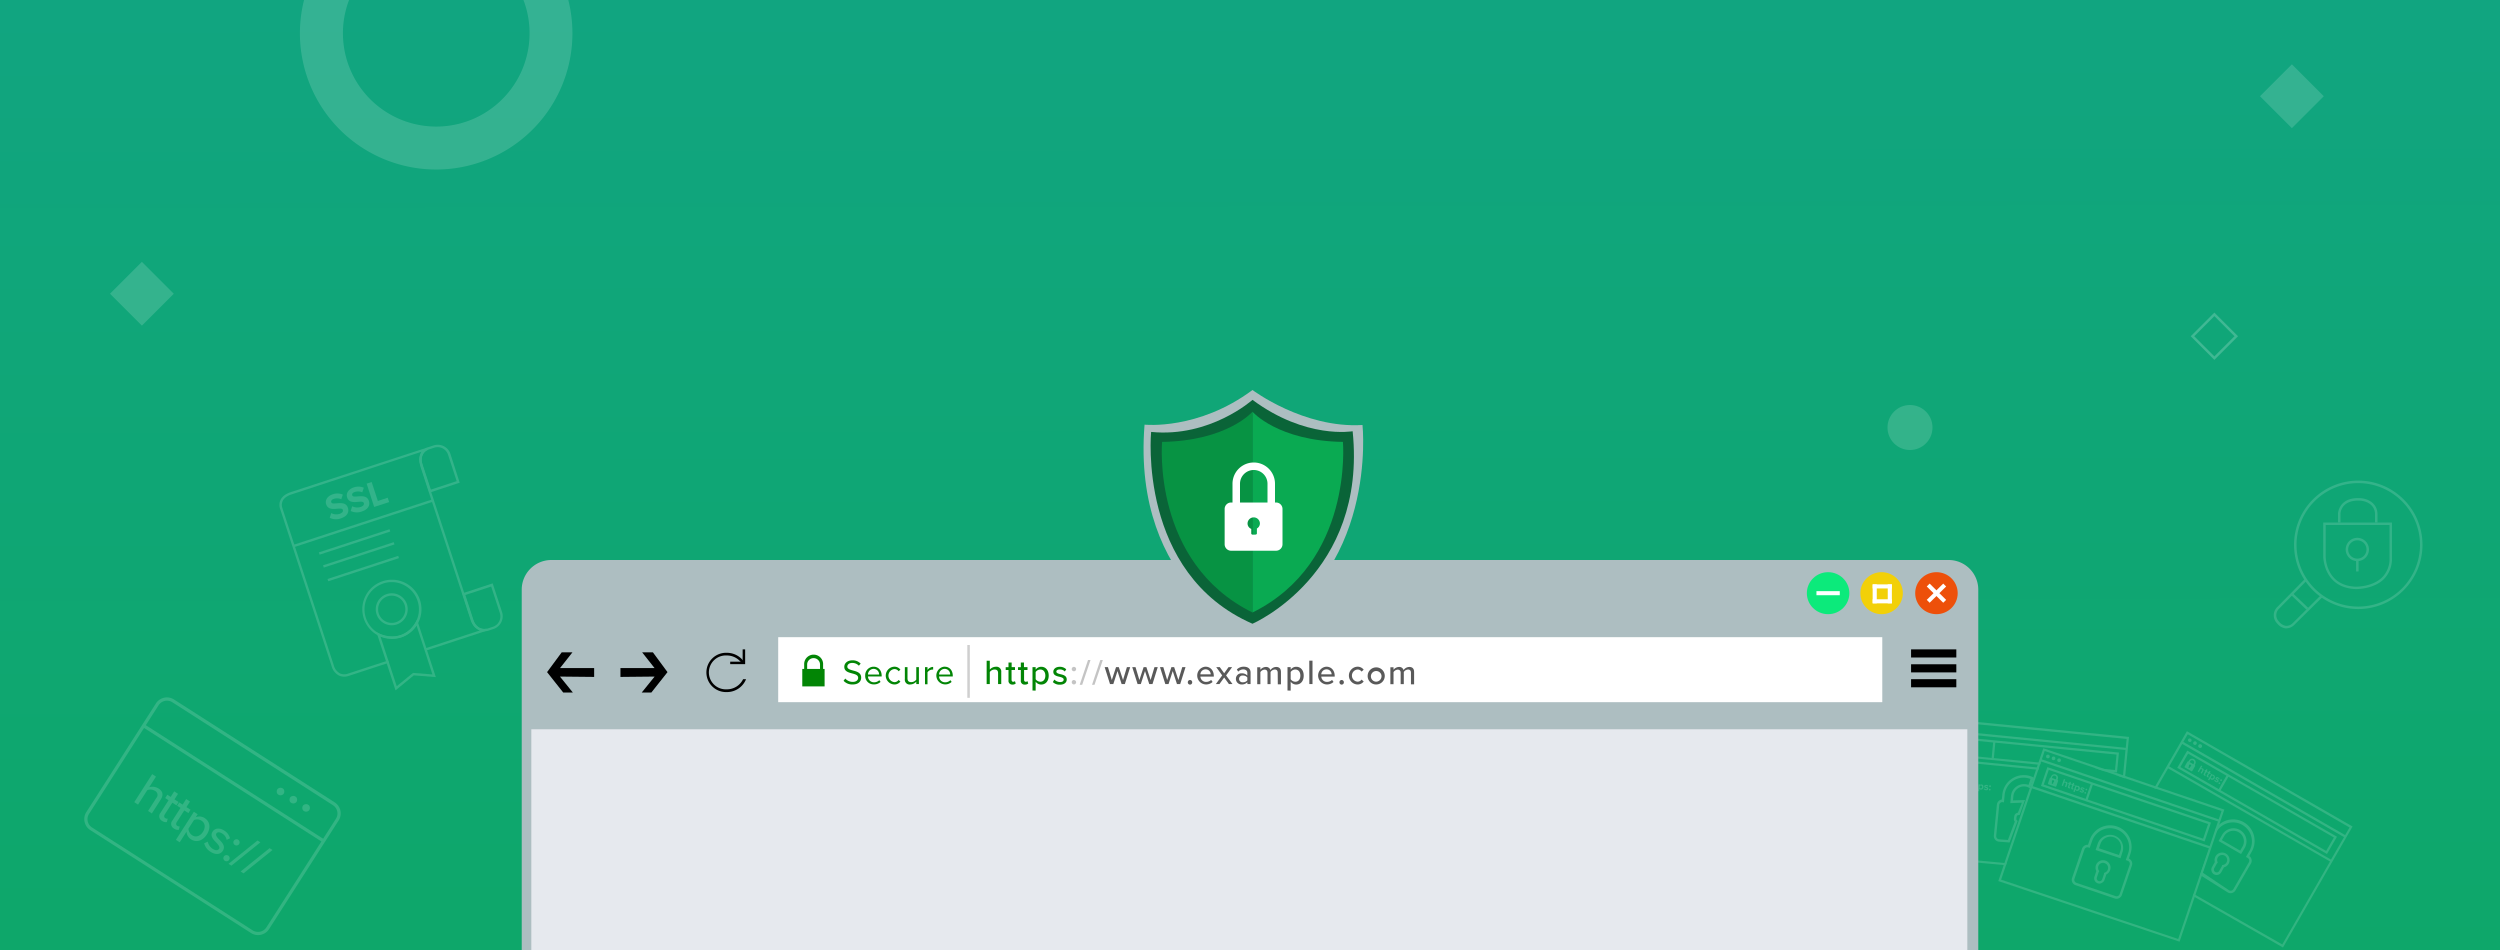 <svg id="Layer_1" data-name="Layer 1" xmlns="http://www.w3.org/2000/svg" xmlns:xlink="http://www.w3.org/1999/xlink" viewBox="0 0 1000 380"><rect x="0" y="0" width="1000" height="380" fill="#333333" stroke="none"/><defs><style>.cls-1{fill:url(#linear-gradient);}.cls-2{fill:#4cd15f;}.cls-3,.cls-5{fill:#fff;}.cls-3,.cls-4{opacity:0.15;}.cls-6{fill:#adbec1;}.cls-7{fill:#e6e9ee;}.cls-8{fill:#ed500a;}.cls-9{fill:#f2d008;}.cls-10{fill:#0cea7b;}.cls-11{fill:#028505;}.cls-12{fill:#c4c4c4;}.cls-13{fill:#595959;}.cls-14,.cls-18{fill:none;stroke-miterlimit:10;}.cls-14{stroke:#cfcfcf;}.cls-15{fill:#0a6438;}.cls-16{fill:#079343;}.cls-17{fill:#0aaa52;}.cls-18{stroke:#fff;opacity:0.2;}</style><linearGradient id="linear-gradient" x1="499.76" y1="3.92" x2="500.76" y2="790.47" gradientUnits="userSpaceOnUse"><stop offset="0" stop-color="#11a580"/><stop offset="1" stop-color="#0aaa52"/></linearGradient></defs><title>what-is-SSL-certificate1</title><rect class="cls-1" width="1000" height="380"/><path class="cls-2" d="M777.34,305a.73.73,0,1,0,.8-.66A.73.73,0,0,0,777.34,305Z"/><path class="cls-2" d="M780.35,306a.74.74,0,1,0-.66-.81A.74.74,0,0,0,780.35,306Z"/><path class="cls-2" d="M782.7,306.25a.74.74,0,1,0,.14-1.47.74.74,0,0,0-.14,1.47Z"/><path class="cls-2" d="M787.51,313.27a.93.93,0,0,0-.73.23l.1-1-.52-.05-.27,2.74.52.06.14-1.35a.58.58,0,0,1,.47-.18.32.32,0,0,1,.33.4l-.12,1.21.53.05.13-1.41A.57.57,0,0,0,787.51,313.27Z"/><path class="cls-2" d="M789.32,315.08c-.11,0-.17-.11-.16-.24l.09-.89.41,0,0-.46-.4,0,.05-.54-.52-.05-.06.54-.32,0-.05.46.33,0-.1,1a.49.49,0,0,0,.5.6.67.67,0,0,0,.45-.08l-.07-.41A.26.26,0,0,1,789.32,315.08Z"/><path class="cls-2" d="M790.71,315.22c-.11,0-.17-.11-.16-.24l.09-.89.41,0,0-.46-.4,0,0-.54-.52-.06-.06.55-.32,0-.05.45.33,0-.1,1a.49.49,0,0,0,.5.6.61.61,0,0,0,.45-.09l-.07-.41A.26.26,0,0,1,790.71,315.22Z"/><path class="cls-3" d="M792.59,313.77a.75.75,0,0,0-.64.24l0-.26-.52-.05-.27,2.75.52.05.1-1a.75.75,0,0,0,.58.36c.51,0,.92-.29,1-1S793.1,313.82,792.59,313.77Zm-.33,1.6a.61.61,0,0,1-.42-.27l.07-.7a.58.58,0,0,1,.47-.19.53.53,0,0,1,.45.63A.52.52,0,0,1,792.26,315.37Z"/><path class="cls-3" d="M794.19,314.53c0-.11.14-.18.33-.16a.87.87,0,0,1,.57.29l.24-.35a1.21,1.21,0,0,0-.77-.35c-.52,0-.84.21-.87.54-.08.79,1.12.63,1.09,1,0,.12-.13.2-.35.18a1.12,1.12,0,0,1-.66-.35l-.27.36a1.42,1.42,0,0,0,.86.4c.55.05.89-.19.93-.55C795.37,314.7,794.16,314.83,794.19,314.53Z"/><path class="cls-3" d="M796.38,314.5a.34.34,0,0,0-.3-.37.34.34,0,1,0-.07.67A.35.35,0,0,0,796.38,314.5Z"/><path class="cls-3" d="M795.94,315.52a.35.35,0,0,0-.37.3.35.35,0,0,0,.31.37.33.33,0,0,0,.36-.3A.34.34,0,0,0,795.94,315.52Z"/><path class="cls-2" d="M784.2,313.65a.32.32,0,0,0-.28-.34h-.06l0-.44a1.44,1.44,0,0,0-1.29-1.57,1.43,1.43,0,0,0-1.56,1.29l0,.44a.31.31,0,0,0-.34.28l-.21,2.18a.31.31,0,0,0,.28.34l2.9.28a.31.31,0,0,0,.34-.28Zm-2,1.7A.29.29,0,0,1,782,315l0-.36a.14.14,0,0,1,0-.07.43.43,0,0,1-.13-.36.45.45,0,0,1,.48-.4.46.46,0,0,1,.4.49.43.43,0,0,1-.2.32.22.22,0,0,1,0,.08l0,.36A.31.31,0,0,1,782.22,315.35Zm-.59-2.26,0-.42a.84.84,0,0,1,.92-.74.82.82,0,0,1,.74.91l0,.41Z"/><g class="cls-4"><path class="cls-5" d="M846.63,359.51a2.28,2.28,0,0,1-.73-.12l-15.66-5.31a2.27,2.27,0,0,1-1.42-2.88l4-11.74a2.28,2.28,0,0,1,2.38-1.53l.67-1.95a8.63,8.63,0,0,1,10.92-5.4,8.62,8.62,0,0,1,5.4,10.93l-.65,1.91a2.27,2.27,0,0,1,1.23,2.8l-4,11.74a2.29,2.29,0,0,1-1.15,1.31A2.23,2.23,0,0,1,846.63,359.51ZM835,338.92a1.25,1.25,0,0,0-.57.13,1.28,1.28,0,0,0-.64.73l-4,11.74a1.29,1.29,0,0,0,.8,1.62l15.66,5.3a1.26,1.26,0,0,0,1.61-.8l4-11.74a1.28,1.28,0,0,0-.8-1.61l-.75-.25,1-2.85a7.62,7.62,0,0,0-14.43-4.89l-1,2.85-.48-.16A1.12,1.12,0,0,0,835,338.92Zm4.8,14.53a2.09,2.09,0,0,1-.69-.12,2.14,2.14,0,0,1-1.22-1.07,2.07,2.07,0,0,1-.1-1.62l.66-2c0-.06.05-.13.08-.2a3,3,0,0,1,1.35-4.05,3,3,0,0,1,2.3-.15,3,3,0,0,1,1.74,1.52,3,3,0,0,1-1.39,4l-.06.22-.66,1.95a2.08,2.08,0,0,1-1.07,1.22A2.1,2.1,0,0,1,839.75,353.45Zm1.42-8.33a2,2,0,0,0-.89.21,2,2,0,0,0-1,1.15,2.07,2.07,0,0,0,.21,1.73l.18.27-.18.27a1,1,0,0,0-.12.25l-.67,2a1.17,1.17,0,0,0,.06.86,1.11,1.11,0,0,0,1.5.51,1.17,1.17,0,0,0,.57-.65l.66-1.95a1.27,1.27,0,0,0,.06-.28l0-.32.3-.12a2,2,0,0,0,0-3.78A1.8,1.8,0,0,0,841.17,345.12Zm7-1.81L838.24,340l.91-2.71a5.23,5.23,0,0,1,9.9,3.35Zm-8.63-4,8,2.71.6-1.77a4.22,4.22,0,0,0-8-2.71Z"/><circle class="cls-5" cx="819.17" cy="302.59" r="0.74"/><circle class="cls-5" cx="821.41" cy="303.34" r="0.74"/><circle class="cls-5" cx="823.64" cy="304.1" r="0.74"/><path class="cls-5" d="M834,320.4l.84.28,47,15.91,2.55-7.55-47-15.91-.83-.28-17.62-6-2.56,7.55Zm3.11-6.43,46.13,15.63-2,5.87-46.13-15.63Zm-17.61-6,16.77,5.69-2,5.87-16.77-5.69Z"/><path class="cls-5" d="M826.5,312.73a.91.91,0,0,0-.76.06l.33-1-.5-.17-.89,2.61.5.17.43-1.28a.58.58,0,0,1,.51-.07.32.32,0,0,1,.23.46L826,314.7l.5.17.45-1.34A.56.56,0,0,0,826.5,312.73Z"/><path class="cls-5" d="M827.86,314.91a.19.19,0,0,1-.1-.27l.28-.85.39.13.14-.44-.38-.13.18-.52-.5-.16-.18.51-.31-.1-.15.43.32.11-.34,1a.5.5,0,0,0,.36.7.67.67,0,0,0,.46,0l0-.41A.3.3,0,0,1,827.86,314.91Z"/><path class="cls-5" d="M829.18,315.35c-.11,0-.14-.14-.1-.27l.29-.85.38.13.15-.43-.39-.13.18-.52-.5-.17-.17.52-.32-.11-.14.44.31.11-.33,1a.49.49,0,0,0,.35.7.67.67,0,0,0,.46,0l0-.42A.21.21,0,0,1,829.18,315.35Z"/><path class="cls-5" d="M831.33,314.36a.82.82,0,0,0-.68.09l.08-.24-.49-.17-.89,2.62.5.17.33-1a.78.78,0,0,0,.48.49,1.06,1.06,0,0,0,.67-2Zm-.68,1.49a.57.57,0,0,1-.35-.36l.23-.67a.62.62,0,0,1,.5-.07.59.59,0,0,1-.38,1.1Z"/><path class="cls-5" d="M832.72,315.48c0-.11.18-.15.36-.09a.93.93,0,0,1,.49.41l.31-.28a1.21,1.21,0,0,0-.67-.52c-.5-.17-.87,0-1,.33-.26.75,1,.87.84,1.18,0,.12-.16.17-.38.09a1.14,1.14,0,0,1-.57-.48l-.33.29a1.3,1.3,0,0,0,.74.58c.53.17.91,0,1-.33C833.83,315.9,832.63,315.75,832.72,315.48Z"/><circle class="cls-5" cx="834.09" cy="317.15" r="0.33"/><path class="cls-5" d="M834.65,315.51a.33.33,0,0,0-.42.21.33.33,0,0,0,.2.42.33.33,0,1,0,.22-.63Z"/><path class="cls-5" d="M823,312l0,0,.14-.42a1.43,1.43,0,1,0-2.71-.92l-.14.42a.31.31,0,0,0-.4.2l-.7,2.07a.3.3,0,0,0,.19.39l2.77.94a.3.3,0,0,0,.39-.2l.7-2.07A.3.3,0,0,0,823,312ZM821.36,313l-.12.34a.28.28,0,0,1-.54-.18l.12-.35,0-.06a.46.46,0,0,1-.05-.38.45.45,0,0,1,.57-.28.44.44,0,0,1,.27.56.45.45,0,0,1-.26.28A.64.64,0,0,0,821.36,313Zm1-1.27-1.58-.54.13-.39a.83.83,0,1,1,1.58.53Z"/><path class="cls-5" d="M817.32,299.31l-18,53.12,72.51,24.25,17.9-52.84Zm71.29,25.09-1.14,3.35-70.73-24,1.13-3.36Zm-1.42,4.19-3.35,9.88-70.73-24,3.34-9.87Zm-86.75,23.28,12.38-36.53,70.74,24-12.29,36.25Z"/><path class="cls-5" d="M816.3,305.08l-18.76-1.84.3-3.09.3-3.08,48.48,4.76L846,308l-8.18-.81,3.7,1.26,5.28.52.78-7.94-49.36-4.84h0l-19.39-1.91-.78,7.93L796.57,304h0L816,305.94ZM779,301.42l.61-6.17L797.26,297l-.3,3.09-.3,3.08Z"/><path class="cls-5" d="M802.68,345.29l-31.67-3,3.77-38.38,40.56,4,.29-.86-40.76-4,1-10.38,74.32,7.3-1,10.38-2.94-.29,3.74,1.26,1.62-16.56-76.09-7.47L770,343.1l32.34,3Zm-26.36-57,74.33,7.3-.35,3.53L776,291.78Z"/><path class="cls-5" d="M803.84,337l-4.3-.33a2.27,2.27,0,0,1-2-2.48l1.21-12.34a2.27,2.27,0,0,1,.82-1.54,2.41,2.41,0,0,1,1.16-.5l.2-2a8.65,8.65,0,0,1,9.42-7.73,8.5,8.5,0,0,1,2.77.75l.41.19L812,315.3l-.51-.26a4.06,4.06,0,0,0-1.5-.45,4.26,4.26,0,0,0-4.62,3.79l-.17,1.78L810,320,807.86,326l-.29,0c-.8.13-.87.22-1,1.26-.06.57-.06.57.26.9l.22.23ZM801,320.83A1.28,1.28,0,0,0,799.7,322l-1.21,12.33a1.28,1.28,0,0,0,.28.94,1.26,1.26,0,0,0,.86.45l3.53.27,2.76-7.36c-.38-.44-.39-.69-.32-1.4.12-1.27.38-1.9,1.54-2.15l1.61-4-4.64.17.29-2.92a5.23,5.23,0,0,1,7-4.37l.8-2.37a7.82,7.82,0,0,0-2-.49,7.61,7.61,0,0,0-8.33,6.84l-.29,3-.5-.05Z"/><path class="cls-5" d="M881.16,307.44a.93.93,0,0,0-.76-.09l.51-.88-.46-.26-1.37,2.39.46.26.67-1.17a.62.62,0,0,1,.51,0,.33.33,0,0,1,.14.5l-.61,1,.45.27.71-1.23A.57.57,0,0,0,881.16,307.44Z"/><path class="cls-5" d="M883,307.91l-.45-.27-.28.48L882,308l-.23.4.28.16-.51.9a.5.5,0,0,0,.21.76.65.65,0,0,0,.44.11l.11-.4a.3.3,0,0,1-.19,0c-.1-.06-.11-.17-.05-.29l.45-.77.35.2.23-.4-.35-.2Z"/><path class="cls-5" d="M883.28,310.54a.2.2,0,0,1,0-.29l.45-.78.35.21.23-.4-.35-.2.27-.48-.45-.26-.28.47-.28-.16-.23.4.29.16-.52.9a.5.5,0,0,0,.21.76.65.65,0,0,0,.44.11l.11-.41A.28.28,0,0,1,883.28,310.54Z"/><path class="cls-5" d="M885.59,310a.8.8,0,0,0-.69,0l.13-.22-.46-.26-1.37,2.39.45.26.51-.88a.78.78,0,0,0,.38.57,1.07,1.07,0,0,0,1.05-1.82Zm-.23,1.08a.52.52,0,0,1-.73.25.61.61,0,0,1-.28-.42l.36-.61a.56.56,0,0,1,.5,0A.52.52,0,0,1,885.36,311.06Z"/><path class="cls-5" d="M887.1,311.33a.9.9,0,0,1,.4.5l.36-.22a1.26,1.26,0,0,0-.56-.64.71.71,0,0,0-1,.14c-.39.68.77,1,.61,1.32-.07.11-.2.13-.4,0a1.19,1.19,0,0,1-.46-.59l-.39.22a1.36,1.36,0,0,0,.62.71c.48.28.89.2,1.07-.12.4-.7-.75-1.07-.6-1.33C886.78,311.25,886.93,311.24,887.1,311.33Z"/><path class="cls-5" d="M887.92,313a.34.34,0,1,0,.12.45A.34.34,0,0,0,887.92,313Z"/><path class="cls-5" d="M888.62,311.75a.35.35,0,0,0-.46.12.34.34,0,1,0,.58.34A.35.35,0,0,0,888.62,311.75Z"/><path class="cls-5" d="M875.57,296.71a.74.74,0,0,0,1-.28.74.74,0,0,0-1.28-.73A.75.75,0,0,0,875.57,296.71Z"/><path class="cls-5" d="M877.62,297.88a.74.74,0,0,0,1-.27.75.75,0,0,0-.27-1,.74.74,0,0,0-.74,1.28Z"/><path class="cls-5" d="M879.67,299.06a.74.74,0,1,0,.73-1.28.73.73,0,0,0-1,.27A.73.73,0,0,0,879.67,299.06Z"/><path class="cls-5" d="M887.81,316.86l42.6,24.52.38.22,4-6.9-43-24.74h0l-.5-.29-.27-.16h0l-16.12-9.27-4,6.9,16.88,9.72Zm2-3.45,1.55-2.69L933.56,335l-3.09,5.37L888.26,316.1Zm-2.31,2.24-15.35-8.83,3.09-5.37,15.35,8.83L889,313Z"/><path class="cls-5" d="M877.87,306l0,0,.22-.38a1.43,1.43,0,1,0-2.48-1.43l-.22.38a.32.32,0,0,0-.43.12l-1.09,1.9a.31.31,0,0,0,.12.42l2.52,1.46a.32.32,0,0,0,.43-.12l1.09-1.89A.31.31,0,0,0,877.87,306Zm-1.46.45a.45.45,0,0,1-.32.22s0,0,0,.06l-.18.32a.28.28,0,0,1-.39.1.29.29,0,0,1-.11-.39l.19-.31,0-.06a.44.44,0,0,1,.63-.54A.43.43,0,0,1,876.41,306.45Zm1.12-1.12-.2.36-1.45-.83.21-.37a.84.84,0,0,1,1.14-.3h0A.83.83,0,0,1,877.53,305.33Z"/><path class="cls-5" d="M875.15,292.71l-.39-.22-13.11,22.78.86.29,4.73-8.21L932,344.6l-19.09,33.18-35.49-20.24-.29.85L913.19,379l27.61-48,.23-.39Zm57.25,51.13-64.72-37.26,5.2-9,64.73,37.26Zm5.65-9.81-64.73-37.26,1.77-3.07L939.82,331Z"/><path class="cls-5" d="M892.25,357.28a2.28,2.28,0,0,1-1.13-.3L880,350l6-17v-1a8.07,8.07,0,0,1,5-3.95,8.62,8.62,0,0,1,9.71,12.61l-1,1.75a2.28,2.28,0,0,1,.67,3l-6.19,10.74A2.28,2.28,0,0,1,892.25,357.28ZM881,349l10.62,7.11a1.26,1.26,0,0,0,1.73-.47l6.19-10.74a1.28,1.28,0,0,0-.47-1.74l-.69-.39,1.5-2.61a7.62,7.62,0,0,0-13.2-7.6l-.77,1.34Zm5.65,1a2.13,2.13,0,0,1-1.84-3.19l1-1.79.12-.18a3.06,3.06,0,0,1,.29-2.31,3,3,0,0,1,5.22,3,3,3,0,0,1-1.85,1.4,1.24,1.24,0,0,1-.1.2l-1,1.79a2.12,2.12,0,0,1-1.28,1A2.23,2.23,0,0,1,886.65,350Zm2.22-8a2,2,0,0,0-1.88,2.73l.12.31-.23.23a1.18,1.18,0,0,0-.17.22l-1,1.79a1.14,1.14,0,0,0,.41,1.54,1.21,1.21,0,0,0,.86.11,1.13,1.13,0,0,0,.68-.53l1-1.79a1.56,1.56,0,0,0,.11-.26l.08-.31.32-.05a2,2,0,0,0,1.43-1h0a2,2,0,0,0-1.73-3Zm7.56-.38-9-5.22,1.43-2.47a5.22,5.22,0,0,1,9.05,5.21h0Zm-7.68-5.58,7.32,4.21.93-1.61h0a4.23,4.23,0,0,0-1.56-5.77,4.24,4.24,0,0,0-5.76,1.55Z"/></g><path class="cls-6" d="M220.55,224h558.9a11.86,11.86,0,0,1,11.86,11.86V380a0,0,0,0,1,0,0H208.69a0,0,0,0,1,0,0V235.86A11.86,11.86,0,0,1,220.55,224Z"/><rect class="cls-7" x="212.53" y="291.71" width="574.4" height="88.29"/><rect class="cls-5" x="311.28" y="254.87" width="441.63" height="26"/><ellipse class="cls-8" cx="774.58" cy="237.27" rx="8.5" ry="8.4"/><ellipse class="cls-9" cx="752.64" cy="237.27" rx="8.5" ry="8.4"/><ellipse class="cls-10" cx="731.24" cy="237.27" rx="8.5" ry="8.4"/><rect x="764.43" y="259.75" width="18.1" height="3.25"/><rect x="764.43" y="265.71" width="18.1" height="3.25"/><rect x="764.43" y="271.67" width="18.1" height="3.25"/><rect class="cls-5" x="726.58" y="236.46" width="9.33" height="1.63"/><polygon class="cls-5" points="778.46 234.59 771.86 241.1 770.7 239.95 777.29 233.44 778.46 234.59"/><polygon class="cls-5" points="777.29 241.1 770.7 234.59 771.86 233.44 778.46 239.95 777.29 241.1"/><rect class="cls-5" x="749.07" y="233.75" width="7.68" height="1.63"/><rect class="cls-5" x="749.07" y="239.71" width="7.68" height="1.63"/><rect class="cls-5" x="752.14" y="236.72" width="7.58" height="1.65" transform="translate(993.47 -518.39) rotate(90)"/><rect class="cls-5" x="746.1" y="236.72" width="7.58" height="1.65" transform="translate(987.43 -512.35) rotate(90)"/><path d="M297.24,271.67a7.19,7.19,0,0,1-6.54,4.06,6.78,6.78,0,1,1,0-13.54,7.22,7.22,0,0,1,5.91,3h1.3a8.32,8.32,0,0,0-7.21-4.07,7.86,7.86,0,1,0,0,15.71,8.24,8.24,0,0,0,7.72-5.14Z"/><polygon points="298.06 265.66 292.08 265.66 292.08 264.67 297.06 264.67 297.06 259.75 298.06 259.75 298.06 265.66"/><g class="cls-4"><path class="cls-5" d="M160.38,255A11.84,11.84,0,1,1,168,240,11.85,11.85,0,0,1,160.38,255Zm-7.06-21.59a10.88,10.88,0,1,0,13.72,7A10.9,10.9,0,0,0,153.32,233.37Z"/><path class="cls-5" d="M158.69,249.79a6.4,6.4,0,1,1,4.09-8.07A6.41,6.41,0,0,1,158.69,249.79ZM155,238.54a5.44,5.44,0,1,0,6.86,3.48A5.45,5.45,0,0,0,155,238.54Z"/><path class="cls-5" d="M174.33,270.84l-8.82-.69-7.3,6-7.62-23.28,1,.5c.38.19,9.44,4.51,14.71-4.55l.54-.93Zm-22.15-16.26,6.51,19.89,6.52-5.31,7.76.61-6.37-19.63C161.91,257.15,154.77,255.49,152.18,254.58Z"/><path class="cls-5" d="M183.88,193.08l-12.16,4L168,185.53a5.34,5.34,0,0,1,3.44-6.71l2-.65a5.33,5.33,0,0,1,6.73,3.38Zm-11.54,2.76,10.33-3.38-3.47-10.62a4.38,4.38,0,0,0-5.52-2.76l-2,.65a4.38,4.38,0,0,0-2.82,5.5Z"/><path class="cls-5" d="M197.32,251.62l-1.82.6a5.42,5.42,0,0,1-6.82-3.35l-3.77-11.53,12.16-4,3.77,11.53A5.4,5.4,0,0,1,197.32,251.62ZM186.12,238l3.47,10.62a4.37,4.37,0,0,0,5.53,2.76l2-.65a4.37,4.37,0,0,0,2.82-5.49l-3.47-10.62Z"/><rect class="cls-5" x="115.98" y="208.8" width="58.72" height="0.96" transform="translate(-57.89 55.59) rotate(-18.12)"/><rect class="cls-5" x="126.95" y="216.29" width="29.75" height="0.96" transform="translate(-60.39 54.87) rotate(-18.12)"/><rect class="cls-5" x="128.64" y="221.46" width="29.75" height="0.96" transform="translate(-61.92 55.65) rotate(-18.12)"/><rect class="cls-5" x="130.43" y="226.93" width="29.75" height="0.96" transform="translate(-63.53 56.48) rotate(-18.12)"/><path class="cls-5" d="M131.89,207.14l.58-1.91a4.34,4.34,0,0,0,3.39.31c1.1-.37,1.46-1,1.28-1.57-.53-1.62-5.53,1.27-6.68-2.24-.51-1.55.42-3.28,2.61-4a5.49,5.49,0,0,1,4.06.11l-.62,1.85a4.24,4.24,0,0,0-3-.13c-.83.27-1.19.79-1,1.35.48,1.47,5.51-1.28,6.65,2.2.56,1.71-.25,3.4-2.75,4.22A5.64,5.64,0,0,1,131.89,207.14Z"/><path class="cls-5" d="M140.28,204.4l.59-1.91a4.31,4.31,0,0,0,3.38.3c1.1-.36,1.46-1,1.28-1.57-.53-1.62-5.53,1.27-6.68-2.24-.51-1.55.42-3.27,2.61-4a5.44,5.44,0,0,1,4.06.11l-.62,1.84a4.21,4.21,0,0,0-3-.13c-.84.27-1.2.79-1,1.35.48,1.47,5.51-1.28,6.65,2.21.56,1.7-.25,3.39-2.75,4.21A5.69,5.69,0,0,1,140.28,204.4Z"/><path class="cls-5" d="M149.66,202.78l-3-9.32,2-.66,2.48,7.58,3.94-1.29.58,1.75Z"/><path class="cls-5" d="M193.26,251.53c-2.63-.14-4-3.51-4.06-3.65l-19.9-60.8c-.77-2.36-.79-4.23-.07-5.56A3.4,3.4,0,0,1,171,180l.2-.06-.27-.93-.22.07L116.44,196.8c-2.23.73-3.68,1.86-4.31,3.35a4.79,4.79,0,0,0,0,3.64l20.49,62.6a6,6,0,0,0,3,3.85,5.17,5.17,0,0,0,3.7.18l.14-.05,16.11-5.27-.3-.91-16.14,5.28a4.28,4.28,0,0,1-3.12-.1,5.14,5.14,0,0,1-2.5-3.28l-20.49-62.63,0-.05a3.87,3.87,0,0,1,0-2.9c.52-1.22,1.77-2.16,3.72-2.79l51.84-17-.18.29c-.87,1.58-.87,3.71,0,6.34l19.91,60.83a7.3,7.3,0,0,0,3.63,4l-22,7.2.3.91,24.62-8.06-.26-.79A4.13,4.13,0,0,1,193.26,251.53Z"/></g><polygon points="218.83 268.85 225.28 277 229.13 277 223.98 270.63 237.66 270.77 237.66 267.22 224.02 267.22 228.99 260.92 224.69 260.92 218.83 268.85"/><polygon points="267 268.85 260.55 277 256.7 277 261.85 270.63 248.18 270.77 248.18 267.22 261.81 267.22 256.85 260.92 261.15 260.92 267 268.85"/><path class="cls-11" d="M338.11,271.42a4,4,0,0,0,2.95,1.34c1.67,0,2.2-.9,2.2-1.62,0-1.12-1.14-1.43-2.37-1.76-1.5-.4-3.17-.82-3.17-2.65,0-1.55,1.38-2.6,3.21-2.6a4.41,4.41,0,0,1,3.33,1.31l-.71.85a3.57,3.57,0,0,0-2.7-1.12c-1.12,0-1.92.6-1.92,1.49s1.08,1.22,2.27,1.54c1.53.4,3.27.88,3.27,2.84,0,1.37-.93,2.75-3.45,2.75a4.62,4.62,0,0,1-3.59-1.48Z"/><path class="cls-11" d="M349.42,266.68c2.05,0,3.25,1.6,3.25,3.64v.26h-5.48a2.38,2.38,0,0,0,2.44,2.34,2.94,2.94,0,0,0,2.09-.85l.51.69a3.71,3.71,0,0,1-2.7,1,3.36,3.36,0,0,1-3.45-3.56A3.4,3.4,0,0,1,349.42,266.68Zm-2.23,3.13h4.45a2.2,2.2,0,0,0-2.23-2.26A2.26,2.26,0,0,0,347.19,269.81Z"/><path class="cls-11" d="M357.67,266.68a2.91,2.91,0,0,1,2.48,1.18l-.7.65a2,2,0,0,0-1.72-.89,2.63,2.63,0,0,0,0,5.23,2,2,0,0,0,1.72-.88l.7.65a2.9,2.9,0,0,1-2.48,1.17,3.56,3.56,0,0,1,0-7.11Z"/><path class="cls-11" d="M366.51,272.67a3.3,3.3,0,0,1-2.41,1.12,1.9,1.9,0,0,1-2.16-2.16v-4.78H363v4.46c0,1.19.6,1.54,1.51,1.54a2.58,2.58,0,0,0,2-1v-5h1.05v6.77h-1.05Z"/><path class="cls-11" d="M370,266.85h1V268a2.86,2.86,0,0,1,2.26-1.24v1.08a1.85,1.85,0,0,0-.43,0,2.47,2.47,0,0,0-1.83,1.08v4.79h-1Z"/><path class="cls-11" d="M377.86,266.68c2.05,0,3.25,1.6,3.25,3.64v.26h-5.48a2.38,2.38,0,0,0,2.44,2.34,2.94,2.94,0,0,0,2.09-.85l.5.69a3.67,3.67,0,0,1-2.69,1,3.56,3.56,0,0,1-.11-7.11Zm-2.23,3.13h4.44a2.19,2.19,0,0,0-2.22-2.26A2.26,2.26,0,0,0,375.63,269.81Z"/><path class="cls-11" d="M399.23,269.26c0-1.12-.57-1.45-1.44-1.45a2.41,2.41,0,0,0-1.87,1v4.83h-1.26v-9.35h1.26v3.54a3.25,3.25,0,0,1,2.4-1.13,1.92,1.92,0,0,1,2.18,2.16v4.78h-1.27Z"/><path class="cls-11" d="M403.4,272.12V268h-1.12v-1.11h1.12V265h1.26v1.85H406V268h-1.38v3.88c0,.48.23.83.66.83a1,1,0,0,0,.69-.26l.32.95a1.79,1.79,0,0,1-1.31.43A1.48,1.48,0,0,1,403.4,272.12Z"/><path class="cls-11" d="M408.33,272.12V268h-1.12v-1.11h1.12V265h1.26v1.85H411V268h-1.37v3.88c0,.48.22.83.66.83a1,1,0,0,0,.69-.26l.32.95a1.82,1.82,0,0,1-1.32.43A1.47,1.47,0,0,1,408.33,272.12Z"/><path class="cls-11" d="M413,276.21v-9.36h1.26v1a2.78,2.78,0,0,1,2.22-1.14c1.76,0,3,1.34,3,3.55s-1.25,3.56-3,3.56a2.69,2.69,0,0,1-2.22-1.15v3.57Zm3.14-8.4a2.32,2.32,0,0,0-1.88,1v2.88a2.37,2.37,0,0,0,1.88,1c1.26,0,2-1,2-2.44S417.4,267.81,416.14,267.81Z"/><path class="cls-11" d="M421.74,271.82a3.29,3.29,0,0,0,2.27,1c1,0,1.46-.39,1.46-1s-.77-.9-1.64-1.1c-1.15-.26-2.5-.57-2.5-2,0-1.08.93-2,2.58-2a3.59,3.59,0,0,1,2.58,1l-.56.89a2.62,2.62,0,0,0-2-.83c-.86,0-1.39.33-1.39.88s.73.79,1.57,1c1.18.27,2.58.59,2.58,2.15,0,1.16-.95,2.07-2.73,2.07a3.84,3.84,0,0,1-2.82-1.05Z"/><path class="cls-12" d="M429.57,266.75a.88.88,0,1,1,0,1.76.88.88,0,0,1,0-1.76Zm0,5.28a.89.89,0,0,1,.88.87.9.9,0,0,1-.88.88.89.89,0,0,1-.87-.88A.87.87,0,0,1,429.57,272Z"/><path class="cls-12" d="M435.21,264h1l-3.33,9.92h-1Z"/><path class="cls-12" d="M440.13,264h1l-3.32,9.92h-1Z"/><path class="cls-13" d="M447,268.42l-1.67,5.2H444l-2.13-6.77h1.31l1.55,5.16,1.69-5.16h1.1l1.69,5.16,1.55-5.16h1.31l-2.13,6.77h-1.3Z"/><path class="cls-13" d="M458,268.42l-1.67,5.2h-1.3l-2.13-6.77h1.31l1.55,5.16,1.69-5.16h1.1l1.69,5.16,1.55-5.16h1.31L461,273.62h-1.3Z"/><path class="cls-13" d="M469.09,268.42l-1.67,5.2h-1.3L464,266.85h1.32l1.55,5.16,1.69-5.16h1.1l1.69,5.16,1.55-5.16h1.31l-2.13,6.77h-1.3Z"/><path class="cls-13" d="M476,272a.88.88,0,0,1,.88.87.88.88,0,1,1-1.75,0A.87.87,0,0,1,476,272Z"/><path class="cls-13" d="M482.22,266.68c2,0,3.3,1.59,3.3,3.66v.31h-5.36a2.23,2.23,0,0,0,2.3,2.11,2.89,2.89,0,0,0,2-.8l.58.82a3.79,3.79,0,0,1-2.72,1,3.56,3.56,0,0,1-.11-7.11Zm-2.07,3.06h4.13a2,2,0,0,0-2.06-2A2.07,2.07,0,0,0,480.15,269.74Z"/><path class="cls-13" d="M489.67,271l-1.9,2.63h-1.44l2.54-3.47-2.38-3.3h1.43l1.75,2.44,1.74-2.44h1.43l-2.4,3.3,2.56,3.47h-1.43Z"/><path class="cls-13" d="M498.93,272.88a2.88,2.88,0,0,1-2.21.91,2.24,2.24,0,0,1-2.36-2.24,2.19,2.19,0,0,1,2.36-2.22,2.83,2.83,0,0,1,2.21.9v-1.12c0-.84-.69-1.35-1.65-1.35a2.81,2.81,0,0,0-2,.9l-.54-.87a3.8,3.8,0,0,1,2.77-1.11c1.48,0,2.72.65,2.72,2.37v4.57h-1.26Zm0-1.89a2.13,2.13,0,0,0-1.74-.77,1.36,1.36,0,1,0,0,2.69,2.16,2.16,0,0,0,1.74-.77Z"/><path class="cls-13" d="M511.08,269.11c0-.79-.35-1.3-1.18-1.3a2.16,2.16,0,0,0-1.68,1v4.85H507v-4.51c0-.79-.34-1.3-1.2-1.3a2.23,2.23,0,0,0-1.65,1v4.83h-1.26v-6.77h1.26v1a2.91,2.91,0,0,1,2.19-1.13,1.75,1.75,0,0,1,1.83,1.27,2.84,2.84,0,0,1,2.29-1.27c1.25,0,1.92.69,1.92,2.05v4.89h-1.26Z"/><path class="cls-13" d="M515,276.21v-9.36h1.27v1a2.76,2.76,0,0,1,2.21-1.14c1.77,0,3,1.34,3,3.55s-1.25,3.56-3,3.56a2.67,2.67,0,0,1-2.21-1.15v3.57Zm3.14-8.4a2.28,2.28,0,0,0-1.87,1v2.88a2.33,2.33,0,0,0,1.87,1c1.27,0,2-1,2-2.44S519.39,267.81,518.12,267.81Z"/><path class="cls-13" d="M523.71,264.27H525v9.35h-1.26Z"/><path class="cls-13" d="M530.58,266.68c2,0,3.3,1.59,3.3,3.66v.31h-5.36a2.23,2.23,0,0,0,2.3,2.11,2.89,2.89,0,0,0,2-.8l.59.82a3.82,3.82,0,0,1-2.72,1,3.56,3.56,0,0,1-.12-7.11Zm-2.07,3.06h4.14a2,2,0,0,0-2.07-2A2.07,2.07,0,0,0,528.51,269.74Z"/><path class="cls-13" d="M536.66,272a.88.88,0,0,1,.88.87.88.88,0,1,1-1.75,0A.87.87,0,0,1,536.66,272Z"/><path class="cls-13" d="M542.93,266.68a3,3,0,0,1,2.54,1.2l-.84.77a1.89,1.89,0,0,0-1.64-.84,2.44,2.44,0,0,0,0,4.86,1.94,1.94,0,0,0,1.64-.84l.84.77a3,3,0,0,1-2.54,1.19,3.56,3.56,0,0,1,0-7.11Z"/><path class="cls-13" d="M547.07,270.23a3.42,3.42,0,1,1,3.42,3.56A3.36,3.36,0,0,1,547.07,270.23Zm5.53,0a2.13,2.13,0,1,0-2.11,2.44A2.2,2.2,0,0,0,552.6,270.23Z"/><path class="cls-13" d="M564.38,269.11c0-.79-.35-1.3-1.18-1.3a2.16,2.16,0,0,0-1.68,1v4.85h-1.26v-4.51c0-.79-.34-1.3-1.2-1.3a2.23,2.23,0,0,0-1.65,1v4.83h-1.26v-6.77h1.26v1a2.91,2.91,0,0,1,2.19-1.13,1.75,1.75,0,0,1,1.83,1.27,2.84,2.84,0,0,1,2.29-1.27c1.25,0,1.92.69,1.92,2.05v4.89h-1.26Z"/><line class="cls-14" x1="387.43" y1="258" x2="387.43" y2="279.13"/><path class="cls-11" d="M329.24,267.57v-2.12a3.79,3.79,0,0,0-7.57,0v2.12h-.76v7h8.93v-7Zm-6.38-1.9a2.58,2.58,0,0,1,5.15,0v1.9h-5.15Z"/><path class="cls-6" d="M457.82,169.86S479.27,172.19,501,156c0,0,20.42,15.4,44,14,0,0,6.53,60.27-44.14,84.78C500.91,254.75,452.57,234.91,457.82,169.86Z"/><path class="cls-15" d="M501,159.94s-16.92,15.17-40.55,12.83c0,0-5.54,56.6,40.55,76.73,0,0,45.9-19.84,40.06-77C541.06,172.48,522.44,175.84,501,159.94Z"/><path class="cls-16" d="M464.83,176.76S460.55,225,501,245V164.7S490.89,176.37,464.83,176.76Z"/><path class="cls-17" d="M537.17,176.76S541.45,225,501,245V164.7S511.11,176.37,537.17,176.76Z"/><path class="cls-5" d="M510.43,201h-18a2.58,2.58,0,0,0-2.57,2.57v14.15a2.58,2.58,0,0,0,2.57,2.57h18a2.58,2.58,0,0,0,2.57-2.57V203.57A2.58,2.58,0,0,0,510.43,201Zm-7.67,10.4v2a.48.48,0,0,1-.49.47H501a.49.49,0,0,1-.5-.47v-1.84a2.33,2.33,0,0,1-1.48-2.14,2.47,2.47,0,0,1,4.94,0A2.32,2.32,0,0,1,502.76,211.4Z"/><path class="cls-5" d="M501.5,217a8.51,8.51,0,0,1-8.5-8.5v-15a8.5,8.5,0,0,1,17,0v15A8.51,8.51,0,0,1,501.5,217Zm0-29a5.51,5.51,0,0,0-5.5,5.5v15a5.5,5.5,0,0,0,11,0v-15A5.51,5.51,0,0,0,501.5,188Z"/><g class="cls-4"><path class="cls-5" d="M62.54,319.17a1.79,1.79,0,0,0-.62-2.86,3.44,3.44,0,0,0-3-.25l-3.71,5.8-1.51-1,7.18-11.21,1.51,1-2.71,4.24a4.61,4.61,0,0,1,3.73.5c1.74,1.11,2,2.54,1,4.26l-3.67,5.73-1.51-1Z"/><path class="cls-5" d="M64.22,325.09l3.2-5-1.34-.87.85-1.32,1.34.86,1.42-2.22,1.52,1-1.42,2.22,1.64,1.05-.85,1.33-1.65-1.06-3,4.66c-.36.57-.36,1.17.16,1.5a1.37,1.37,0,0,0,1,.21l-.35,1.39a2.57,2.57,0,0,1-1.91-.49A2.1,2.1,0,0,1,64.22,325.09Z"/><path class="cls-5" d="M69,328.16l3.2-5-1.34-.86.85-1.33,1.34.87,1.42-2.22,1.52,1-1.42,2.22,1.64,1.06-.85,1.33-1.64-1.06-3,4.66c-.36.57-.36,1.17.16,1.5a1.37,1.37,0,0,0,1,.21l-.35,1.39a2.57,2.57,0,0,1-1.91-.49A2.1,2.1,0,0,1,69,328.16Z"/><path class="cls-5" d="M70.37,335.93l7.18-11.22,1.52,1-.75,1.16a3.93,3.93,0,0,1,3.53.34c2.12,1.36,2.59,3.91.89,6.57s-4.23,3.31-6.35,1.95a3.82,3.82,0,0,1-1.77-3.08l-2.74,4.27Zm10.22-7.66a3.28,3.28,0,0,0-3-.25l-2.21,3.44a3.39,3.39,0,0,0,1.49,2.64c1.51,1,3.22.33,4.31-1.36S82.1,329.23,80.59,328.27Z"/><path class="cls-5" d="M83.11,336.66a4.61,4.61,0,0,0,2,2.9c1.14.74,2,.65,2.49,0s-.24-1.66-1.13-2.57c-1.17-1.2-2.55-2.6-1.43-4.35.83-1.3,2.65-1.7,4.63-.43A5.13,5.13,0,0,1,92,335.32l-1.35.62a3.74,3.74,0,0,0-1.77-2.53c-1-.65-1.92-.66-2.34,0s.27,1.5,1.13,2.38c1.21,1.22,2.64,2.69,1.45,4.55-.9,1.4-2.74,1.76-4.88.39a5.51,5.51,0,0,1-2.57-3.42Z"/><path class="cls-5" d="M95.27,335.89a1.25,1.25,0,1,1-1.73.39A1.28,1.28,0,0,1,95.27,335.89Zm-4,6.32a1.25,1.25,0,1,1-1.71.37A1.24,1.24,0,0,1,91.22,342.21Z"/><path class="cls-5" d="M103,336.19l1.16.74-11.6,9.34-1.16-.74Z"/><path class="cls-5" d="M107.83,339.26,109,340l-11.6,9.34-1.16-.74Z"/><path class="cls-5" d="M100.4,373.21,36.13,332.06a5.25,5.25,0,0,1-1.59-7.25l27.82-43.43a5.24,5.24,0,0,1,7.24-1.59l64.27,41.15a5.25,5.25,0,0,1,1.59,7.25l-27.82,43.43A5.24,5.24,0,0,1,100.4,373.21ZM68.9,280.88a4,4,0,0,0-5.45,1.2L35.64,325.52A3.94,3.94,0,0,0,36.83,331l64.27,41.16a4,4,0,0,0,5.45-1.2l27.81-43.44a3.94,3.94,0,0,0-1.19-5.44Z"/><rect class="cls-5" x="92.59" y="270.69" width="1.3" height="85.07" transform="translate(-220.82 222.84) rotate(-57.37)"/><circle class="cls-5" cx="112.21" cy="316.61" r="1.52"/><circle class="cls-5" cx="117.33" cy="319.88" r="1.52"/><circle class="cls-5" cx="122.44" cy="323.16" r="1.52"/></g><g class="cls-4"><path class="cls-5" d="M943.3,243.62A25.69,25.69,0,1,1,969,217.94,25.71,25.71,0,0,1,943.3,243.62Zm0-50.37A24.69,24.69,0,1,0,968,217.94,24.72,24.72,0,0,0,943.3,193.25Z"/><path class="cls-5" d="M942.93,224.45a4.66,4.66,0,1,1,4.66-4.66A4.66,4.66,0,0,1,942.93,224.45Zm0-8.32a3.66,3.66,0,1,0,3.66,3.66A3.66,3.66,0,0,0,942.93,216.13Z"/><path class="cls-5" d="M942.49,235.63h-.16c-13-.42-13.06-13-13.05-13.16V209h27.5v14.22a11.37,11.37,0,0,1-3.28,8.48C949.61,235.45,943.59,235.63,942.49,235.63ZM930.28,210v12.51c0,.49.1,11.77,12.07,12.16.07,0,6.56.12,10.46-3.69a10.38,10.38,0,0,0,3-7.76V210Z"/><path class="cls-5" d="M951,209h-1v-3.23a5.31,5.31,0,0,0-.43-2.19c-1.55-3.39-5.88-3.33-5.93-3.33-7.11-.21-7.43,4.93-7.44,5.15V209h-1v-3.62c0-.09.34-6.39,8.44-6.13.17,0,5-.08,6.84,3.91a6.3,6.3,0,0,1,.52,2.61Z"/><rect class="cls-5" x="942.43" y="224.34" width="1" height="4.25"/><path class="cls-5" d="M914.58,251.35a3,3,0,0,1-.42,0,5.27,5.27,0,0,1-3.33-2,4.6,4.6,0,0,1,.06-6.53L922,231.53l.71.7-11.08,11.25a3.6,3.6,0,0,0,0,5.19,4.37,4.37,0,0,0,2.67,1.66,3.51,3.51,0,0,0,2.71-1l11.29-11.22.71.71L917.67,250A4.66,4.66,0,0,1,914.58,251.35Z"/><rect class="cls-5" x="919.31" y="236.24" width="1" height="8.55" transform="translate(111.26 740.66) rotate(-46.39)"/></g><path class="cls-3" d="M209.38,0a37.33,37.33,0,1,1-69.76,0h-18a54.5,54.5,0,1,0,105.7,0Z"/><rect class="cls-3" x="47.73" y="108.48" width="18.04" height="18.04" transform="translate(-66.46 74.54) rotate(-45)"/><rect class="cls-3" x="907.73" y="29.48" width="18.04" height="18.04" transform="translate(241.29 659.51) rotate(-45)"/><rect class="cls-18" x="879.56" y="128.31" width="12.38" height="12.38" transform="translate(164.32 665.71) rotate(-45)"/><circle class="cls-3" cx="764" cy="171" r="9"/></svg>